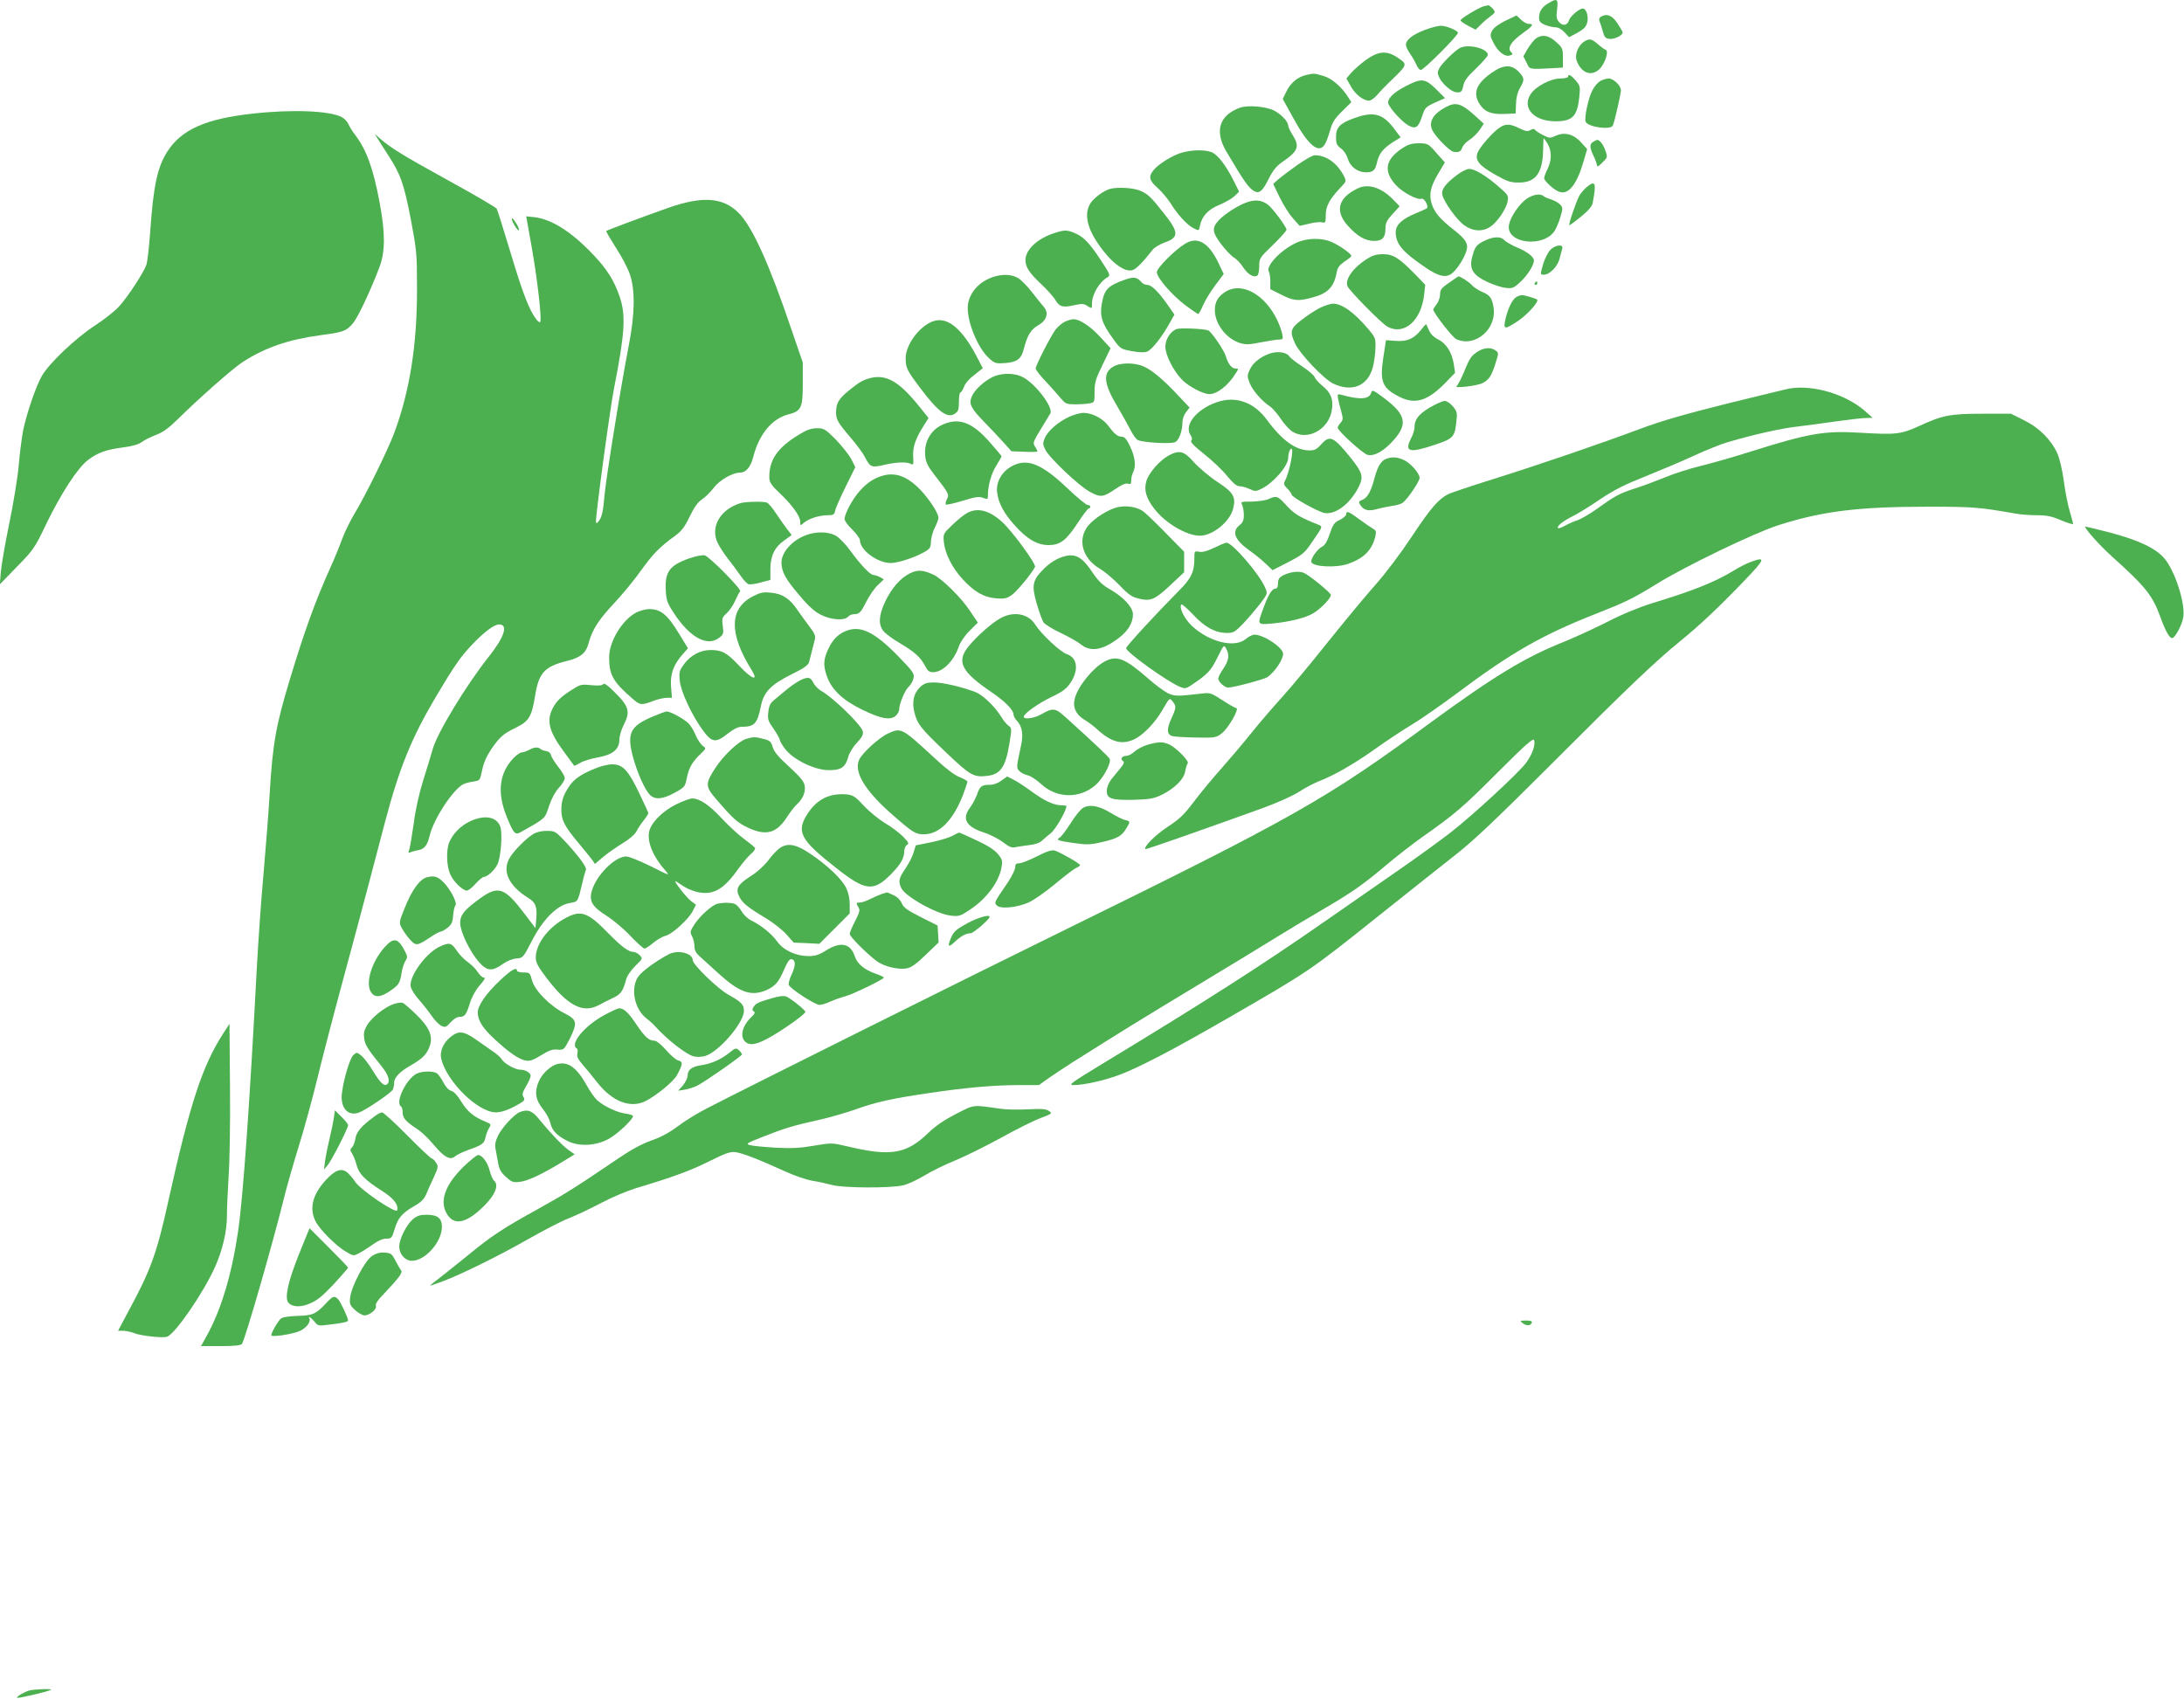 <?xml version="1.0" standalone="no"?>
<!DOCTYPE svg PUBLIC "-//W3C//DTD SVG 20010904//EN"
 "http://www.w3.org/TR/2001/REC-SVG-20010904/DTD/svg10.dtd">
<svg version="1.0" xmlns="http://www.w3.org/2000/svg"
 width="1280pt" height="996pt" viewBox="0 0 1280 996"
 preserveAspectRatio="xMidYMid meet">
<g transform="translate(0,996) scale(0.1,-0.1)"
fill="#4caf50" stroke="none">
<path d="M9073 9940 c-37 -22 -53 -48 -53 -85 0 -20 8 -29 35 -41 19 -7 46
-14 61 -14 16 0 36 -11 53 -29 l27 -29 49 26 c37 21 51 35 57 59 10 37 -5 83
-26 83 -20 0 -74 -46 -81 -70 -9 -30 -37 -34 -58 -9 -15 18 -17 32 -11 76 7
61 0 65 -53 33z"/>
<path d="M8695 9923 c-27 -7 -135 -72 -135 -82 0 -5 20 -19 44 -32 l44 -23 30
29 c16 17 41 38 55 48 15 10 27 22 27 27 0 11 -29 40 -38 39 -4 -1 -16 -4 -27
-6z"/>
<path d="M8822 9838 c-40 -20 -68 -41 -77 -58 -13 -25 -12 -32 8 -71 27 -53
67 -84 96 -74 19 6 19 8 6 21 -22 23 2 61 69 109 60 43 68 55 36 55 -12 0 -32
11 -46 25 -14 14 -26 25 -27 24 -1 0 -30 -14 -65 -31z"/>
<path d="M9381 9861 c-9 -6 -11 -15 -6 -27 5 -11 13 -37 19 -59 9 -33 16 -41
39 -43 28 -3 77 20 77 38 0 5 -14 29 -31 54 -31 47 -63 59 -98 37z"/>
<path d="M8352 9785 c-70 -26 -112 -58 -112 -87 0 -11 11 -34 23 -51 13 -18
30 -47 37 -64 7 -18 19 -33 27 -33 18 0 225 208 218 219 -9 16 -73 41 -102 40
-15 0 -57 -11 -91 -24z"/>
<path d="M9002 9735 c-12 -9 -33 -36 -48 -60 l-26 -45 19 -37 c20 -42 8 -40
166 -32 l47 3 0 57 c0 53 -2 59 -40 93 -44 40 -81 46 -118 21z"/>
<path d="M9281 9714 c-34 -25 -53 -76 -40 -111 27 -71 85 -93 132 -49 32 29
58 107 38 114 -7 2 -28 17 -46 33 -38 33 -51 35 -84 13z"/>
<path d="M8555 9678 c-31 -17 -105 -90 -120 -119 -11 -21 -11 -30 2 -57 16
-32 68 -79 94 -82 31 -5 38 1 45 38 6 28 23 52 76 102 37 36 68 71 68 78 0 38
-117 67 -165 40z"/>
<path d="M8003 9607 c-32 -24 -70 -58 -85 -75 l-27 -32 26 -46 c26 -47 73 -84
107 -84 10 0 30 14 45 31 14 17 54 59 89 92 90 87 91 90 38 126 -67 47 -117
43 -193 -12z"/>
<path d="M8739 9531 c-87 -62 -107 -116 -69 -178 29 -48 69 -64 147 -61 l66 3
2 56 c1 37 9 69 23 93 28 48 28 58 -7 95 -43 45 -91 43 -162 -8z"/>
<path d="M7654 9520 c-49 -11 -90 -46 -114 -95 l-22 -45 59 -107 c89 -164 151
-217 187 -160 8 12 22 49 31 82 14 49 27 70 71 113 l54 53 -17 27 c-37 60 -97
113 -147 127 -54 16 -56 16 -102 5z"/>
<path d="M9190 9510 c0 -5 -20 -10 -44 -10 -57 0 -143 -45 -174 -90 -55 -81
17 -161 144 -161 100 0 128 29 140 142 6 61 5 67 -21 97 -27 32 -45 41 -45 22z"/>
<path d="M9380 9486 c-14 -8 -35 -31 -46 -53 -24 -43 -50 -162 -41 -186 12
-32 149 -51 160 -22 11 27 47 187 47 206 0 27 -44 69 -72 69 -13 -1 -34 -7
-48 -14z"/>
<path d="M8239 9455 c-73 -37 -111 -76 -102 -103 12 -32 82 -108 117 -127 44
-24 58 -13 82 57 15 47 21 52 75 77 l58 26 -53 53 c-65 63 -84 65 -177 17z"/>
<path d="M8475 9333 c-76 -40 -104 -87 -80 -137 18 -37 103 -124 125 -126 31
-4 41 1 50 25 5 14 24 34 42 45 18 11 44 37 59 57 l25 38 -49 45 c-82 74 -114
84 -172 53z"/>
<path d="M7265 9328 c-120 -45 -148 -137 -77 -257 105 -178 131 -214 164 -232
29 -15 48 1 83 72 26 51 46 76 81 100 93 64 103 90 59 159 -14 22 -25 46 -25
53 0 24 -40 67 -83 89 -49 25 -157 33 -202 16z"/>
<path d="M1481 9294 c-275 -30 -417 -93 -500 -222 -59 -92 -82 -201 -101 -474
-6 -86 -16 -171 -22 -190 -16 -46 -111 -191 -161 -245 -23 -26 -87 -76 -142
-112 -113 -74 -268 -221 -310 -295 -34 -59 -88 -217 -109 -317 -8 -41 -20
-132 -26 -204 -6 -71 -31 -224 -55 -340 -24 -115 -46 -244 -50 -285 l-6 -75
101 104 c97 99 104 110 171 250 87 179 184 329 245 375 56 43 107 61 208 74
52 7 88 17 107 31 15 12 53 30 83 42 41 15 74 39 128 92 122 121 324 299 380
335 132 85 269 132 454 157 137 18 154 24 194 72 30 37 106 199 156 333 32 88
32 197 -1 372 -37 200 -77 310 -144 398 -15 19 -32 47 -39 62 -6 15 -24 34
-40 42 -72 37 -289 46 -521 20z"/>
<path d="M7930 9265 c-79 -29 -100 -53 -100 -110 0 -36 5 -47 28 -64 17 -12
34 -37 41 -61 14 -47 58 -80 106 -80 43 0 55 11 66 61 12 50 36 80 96 118 l42
26 -40 53 c-67 88 -121 101 -239 57z"/>
<path d="M8789 9212 c-38 -24 -117 -115 -129 -146 -17 -45 8 -76 102 -129 72
-41 91 -47 140 -47 98 0 139 55 142 191 0 38 2 69 4 69 1 0 11 -15 22 -32 25
-42 25 -98 0 -148 -11 -22 -20 -46 -20 -54 0 -17 60 -72 91 -81 52 -17 101 45
139 176 l22 75 -33 37 c-44 50 -98 65 -149 42 -36 -16 -39 -16 -78 4 -22 11
-43 25 -47 31 -4 6 -13 5 -25 -2 -16 -10 -28 -8 -65 10 -55 27 -81 28 -116 4z"/>
<path d="M2212 9150 c8 -14 36 -58 62 -98 74 -113 93 -168 133 -374 35 -185
37 -202 37 -408 1 -329 -42 -602 -134 -849 -35 -95 -171 -372 -232 -471 -25
-42 -57 -107 -71 -145 -14 -39 -46 -117 -72 -175 -87 -193 -151 -370 -234
-645 -84 -277 -103 -380 -121 -685 -6 -102 -22 -306 -35 -455 -14 -148 -31
-400 -40 -560 -42 -803 -81 -1351 -110 -1545 -37 -251 -99 -457 -182 -607
l-35 -63 115 0 c80 0 118 4 125 13 17 21 180 586 247 857 14 58 52 191 84 295
33 105 82 285 110 400 28 116 96 377 151 580 55 204 123 456 150 560 28 105
71 269 96 365 84 318 155 493 298 735 109 183 143 233 215 309 71 74 128 116
156 116 55 0 32 -73 -61 -190 -131 -165 -302 -446 -328 -541 -10 -35 -35 -118
-56 -184 -23 -74 -45 -170 -55 -250 -10 -71 -22 -141 -26 -154 -8 -20 -7 -22
8 -16 10 4 30 10 45 12 36 7 53 28 67 88 24 97 133 263 195 298 12 6 39 13 60
16 39 6 39 6 52 68 8 41 26 81 52 120 51 74 70 91 145 128 77 37 93 64 113
186 21 134 55 172 183 204 83 20 115 46 131 106 21 79 59 137 149 233 49 52
121 140 160 195 69 96 107 135 201 203 34 25 54 51 82 110 26 54 47 84 72 101
20 13 51 44 70 69 34 45 110 88 154 88 34 0 62 33 77 93 34 132 109 223 205
248 77 20 85 37 85 184 l0 120 -68 198 c-129 381 -228 599 -308 679 -92 92
-211 100 -412 30 -155 -55 -359 -131 -364 -136 -2 -2 23 -45 56 -97 34 -51 71
-122 83 -158 31 -92 29 -231 -6 -411 -51 -265 -135 -787 -144 -892 -6 -76 -14
-115 -28 -135 -13 -20 -19 -24 -21 -13 -5 22 82 665 106 785 63 321 70 427 33
535 -32 95 -74 162 -155 247 -128 135 -242 207 -344 220 l-49 5 31 -174 c33
-181 62 -434 51 -445 -3 -4 -13 2 -21 13 -41 51 -80 151 -150 384 -42 140 -80
260 -84 267 -4 7 -130 81 -281 164 -265 146 -341 192 -404 248 l-30 26 16 -25z"/>
<path d="M9338 9129 c-23 -13 -22 -34 2 -84 11 -22 19 -47 20 -55 0 -10 11 -4
31 17 30 29 31 33 19 67 -11 35 -34 66 -48 66 -4 0 -15 -5 -24 -11z"/>
<path d="M8214 9088 c-96 -65 -106 -133 -33 -213 40 -43 126 -89 151 -80 15 6
43 -45 31 -56 -5 -3 -35 -17 -67 -30 -78 -32 -116 -67 -116 -109 0 -70 39
-116 176 -209 74 -50 114 -60 149 -37 27 18 71 82 87 128 17 47 2 73 -73 132
-81 63 -115 104 -130 158 -14 53 -4 96 41 172 l38 64 -50 56 c-48 55 -51 56
-103 56 -43 0 -62 -6 -101 -32z"/>
<path d="M6929 9066 c-54 -14 -141 -68 -169 -104 -30 -37 -25 -60 24 -103 24
-21 58 -62 77 -91 40 -65 95 -125 131 -144 35 -18 35 -18 41 14 11 55 49 96
115 122 34 14 73 37 88 51 l26 26 -32 64 c-47 94 -96 156 -132 168 -40 14
-111 13 -169 -3z"/>
<path d="M7605 8994 c-44 -31 -94 -69 -112 -84 l-31 -28 38 -79 c21 -43 56
-99 78 -123 l39 -44 56 13 c30 8 65 11 76 8 19 -5 21 -1 21 43 0 52 24 95 87
161 34 36 35 37 19 68 -40 76 -103 121 -171 121 -11 0 -56 -25 -100 -56z"/>
<path d="M8536 8932 c-65 -49 -90 -84 -83 -114 11 -44 85 -147 128 -178 52
-37 108 -40 155 -8 41 28 93 105 100 149 6 32 2 38 -55 87 -73 63 -137 102
-171 102 -14 0 -47 -17 -74 -38z"/>
<path d="M9300 8864 c-17 -15 -37 -38 -45 -53 -21 -43 -65 -171 -57 -171 4 0
35 23 69 51 40 32 63 60 67 77 23 121 17 138 -34 96z"/>
<path d="M7960 8857 c-119 -56 -139 -135 -58 -223 55 -60 99 -85 149 -86 51
-1 69 19 69 74 0 31 8 47 42 84 l41 45 -39 40 c-67 69 -144 94 -204 66z"/>
<path d="M6506 8853 c-37 -10 -97 -54 -116 -86 -42 -68 -14 -164 81 -283 60
-76 124 -118 164 -108 23 6 59 42 122 122 10 12 40 30 67 40 86 30 86 59 1
167 -79 100 -95 116 -140 136 -38 18 -132 24 -179 12z"/>
<path d="M8949 8796 c-44 -30 -96 -106 -105 -153 -21 -112 207 -138 270 -32 9
16 24 52 32 80 14 47 14 52 -2 70 -9 10 -33 23 -53 30 -20 6 -40 15 -45 20
-18 16 -61 9 -97 -15z"/>
<path d="M7299 8771 c-52 -20 -124 -68 -156 -102 -41 -45 -39 -69 13 -139 27
-35 60 -70 75 -79 15 -8 40 -34 55 -58 28 -42 62 -62 83 -48 6 3 11 28 11 54
0 46 2 50 80 125 44 43 80 83 80 90 -1 17 -82 127 -110 147 -37 28 -79 31
-131 10z"/>
<path d="M3000 8675 c0 -14 31 -65 40 -65 5 0 0 16 -11 35 -20 33 -29 42 -29
30z"/>
<path d="M6183 8595 c-101 -31 -173 -98 -173 -159 0 -42 23 -76 92 -141 35
-33 73 -75 83 -93 25 -41 43 -46 110 -31 47 10 57 10 79 -5 26 -16 26 -16 26
14 0 56 44 129 93 156 16 9 11 20 -42 100 -67 102 -101 137 -153 158 -44 19
-59 19 -115 1z"/>
<path d="M8705 8551 c-50 -23 -61 -36 -76 -94 -20 -72 2 -109 87 -149 36 -17
85 -33 108 -35 39 -5 47 -2 85 33 41 37 81 99 81 127 0 22 -41 53 -100 77 -30
13 -62 31 -72 41 -21 24 -61 24 -113 0z"/>
<path d="M7595 8536 c-91 -43 -179 -137 -158 -169 4 -7 8 -32 8 -57 l0 -45 64
-32 c73 -37 100 -40 185 -16 88 23 125 62 140 146 5 29 16 43 46 64 22 14 40
29 40 33 0 12 -66 59 -112 80 -61 28 -149 26 -213 -4z"/>
<path d="M6945 8531 c-62 -38 -165 -142 -165 -166 0 -33 88 -134 168 -195 37
-27 70 -50 74 -50 4 0 18 24 30 53 12 28 45 81 71 116 l49 65 -33 69 c-57 117
-122 153 -194 108z"/>
<path d="M9085 8494 c-13 -14 -31 -50 -40 -79 -19 -66 -19 -65 4 -65 33 0 80
48 91 93 6 23 13 50 16 60 9 28 -43 22 -71 -9z"/>
<path d="M8009 8441 c-79 -51 -127 -118 -112 -158 9 -25 202 -221 235 -238 98
-53 199 37 215 191 l6 55 -59 61 c-95 97 -128 118 -189 118 -39 0 -61 -7 -96
-29z"/>
<path d="M5816 8335 c-76 -27 -129 -85 -142 -153 -16 -84 52 -260 124 -323 32
-29 40 -31 93 -27 69 5 95 24 109 82 21 81 42 115 84 139 51 28 65 74 32 110
-11 13 -42 51 -69 86 -26 34 -62 70 -80 81 -37 23 -95 25 -151 5z"/>
<path d="M6594 8321 c-101 -36 -121 -56 -136 -139 -14 -74 0 -118 66 -208 42
-59 45 -60 109 -72 43 -8 74 -9 90 -3 28 11 88 87 132 167 l28 50 -38 55 c-56
80 -96 119 -121 119 -12 0 -27 7 -34 16 -26 30 -44 33 -96 15z"/>
<path d="M8493 8303 c-45 -31 -53 -41 -53 -68 0 -18 -9 -44 -20 -58 -11 -14
-20 -28 -20 -31 0 -19 113 -164 135 -174 111 -51 240 61 218 188 -9 54 -21 70
-66 89 -23 10 -51 28 -62 41 -16 18 -66 50 -77 50 -2 0 -27 -17 -55 -37z"/>
<path d="M8995 8300 c-3 -5 -1 -10 4 -10 6 0 11 5 11 10 0 6 -2 10 -4 10 -3 0
-8 -4 -11 -10z"/>
<path d="M7184 8251 c-45 -28 -64 -59 -64 -109 0 -81 68 -169 149 -193 33 -10
55 -9 123 5 46 9 93 16 106 16 21 0 23 3 17 33 -4 17 -17 55 -30 82 -72 149
-206 224 -301 166z"/>
<path d="M8887 8219 c-23 -14 -48 -63 -63 -126 -15 -67 -8 -68 76 -12 53 36
121 112 109 123 -9 7 -73 26 -88 26 -9 0 -24 -5 -34 -11z"/>
<path d="M7733 8154 c-29 -15 -77 -47 -107 -71 -64 -49 -68 -67 -35 -138 28
-60 169 -208 222 -233 109 -52 201 -16 232 92 8 28 15 79 16 113 2 59 0 64
-39 111 -84 100 -156 152 -209 152 -16 0 -52 -12 -80 -26z"/>
<path d="M5475 8079 c-80 -23 -167 -136 -167 -218 0 -57 7 -72 86 -176 104
-139 158 -179 202 -150 20 13 24 24 24 70 0 30 4 55 9 55 5 0 14 15 21 33 6
19 31 48 61 70 l49 39 -41 78 c-83 155 -165 222 -244 199z"/>
<path d="M6244 8076 c-17 -8 -43 -29 -57 -47 -30 -40 -117 -211 -117 -229 0
-8 28 -44 63 -80 34 -37 74 -82 88 -99 24 -28 32 -31 82 -31 30 0 68 3 83 6
29 5 29 7 29 67 0 54 6 75 47 159 l47 97 -62 67 c-57 62 -120 104 -157 103 -8
0 -29 -6 -46 -13z"/>
<path d="M8327 8025 c-41 -51 -80 -68 -147 -63 l-57 4 -16 -104 c-21 -140 -6
-177 95 -228 91 -46 163 -25 265 78 l61 63 -8 53 c-12 69 -43 118 -92 143 -26
13 -44 32 -54 55 -8 19 -15 34 -17 34 -1 0 -15 -16 -30 -35z"/>
<path d="M6894 8031 c-36 -16 -64 -60 -64 -103 0 -49 47 -142 98 -194 38 -39
123 -84 160 -84 46 0 112 52 155 123 17 26 17 27 -3 27 -21 0 -43 28 -55 70
-10 36 -87 149 -105 154 -33 10 -166 15 -186 7z"/>
<path d="M8665 7902 c-42 -26 -51 -39 -85 -123 -17 -40 -36 -77 -43 -82 -21
-15 121 1 153 18 37 19 53 44 76 119 18 57 18 58 -1 72 -26 19 -64 17 -100 -4z"/>
<path d="M7439 7887 c-55 -21 -95 -53 -114 -93 -16 -34 -16 -39 -1 -79 17 -43
70 -105 120 -138 15 -10 43 -43 63 -73 20 -30 50 -63 68 -74 92 -57 219 17
232 135 7 58 -9 95 -57 134 -21 17 -41 39 -45 50 -3 11 -35 38 -71 62 -36 23
-71 50 -78 61 -18 25 -72 31 -117 15z"/>
<path d="M6523 7810 c-61 -37 -54 -100 27 -235 26 -44 59 -103 74 -132 14 -29
34 -57 44 -62 29 -15 196 -25 220 -12 23 12 42 66 42 117 0 17 9 43 21 58 l21
27 -68 72 c-86 92 -149 145 -199 168 -54 25 -140 25 -182 -1z"/>
<path d="M5815 7749 c-50 -25 -104 -75 -120 -114 -18 -42 -5 -68 75 -150 37
-38 88 -92 113 -120 l45 -50 76 -3 c42 -2 76 -1 76 2 0 4 -6 17 -14 29 -14 20
-11 28 34 102 27 44 52 86 56 92 19 38 -98 187 -171 217 -51 22 -122 19 -170
-5z"/>
<path d="M5089 7741 c-38 -12 -60 -26 -114 -70 -60 -49 -74 -74 -75 -126 0
-45 9 -61 92 -158 32 -38 67 -85 77 -106 31 -60 39 -63 112 -46 73 17 133 19
157 6 15 -8 17 -3 14 40 -4 56 13 108 60 181 l30 48 -50 62 c-125 157 -202
199 -303 169z"/>
<path d="M10490 7683 c-14 -2 -178 -42 -365 -88 -242 -60 -387 -102 -505 -146
-238 -89 -588 -209 -865 -296 -132 -41 -252 -82 -267 -89 -58 -30 -104 -83
-213 -248 -67 -101 -156 -219 -216 -286 -56 -63 -181 -214 -278 -335 -96 -121
-216 -265 -266 -320 -50 -55 -129 -147 -176 -205 -46 -58 -126 -152 -177 -210
-52 -58 -126 -147 -164 -198 -59 -78 -85 -103 -157 -150 -72 -48 -140 -116
-128 -129 3 -3 320 108 686 240 90 33 179 73 216 97 35 23 87 50 117 62 85 32
205 101 330 190 64 46 159 109 213 141 53 32 169 113 258 179 325 244 508 348
827 473 172 68 212 88 347 171 169 105 572 299 711 344 260 84 472 110 881
110 267 0 300 -3 512 -40 30 -6 88 -10 128 -10 58 0 86 -6 142 -30 38 -16 69
-25 69 -21 0 5 -9 37 -19 72 -11 35 -27 115 -35 178 -10 70 -25 134 -39 165
-38 81 -107 150 -195 193 l-76 38 -166 0 c-191 0 -235 -9 -370 -71 -110 -50
-135 -53 -355 -40 -202 12 -296 -4 -632 -110 -97 -31 -230 -69 -296 -85 -66
-16 -159 -46 -206 -66 -47 -19 -126 -49 -176 -65 -96 -31 -121 -45 -232 -125
-40 -28 -90 -57 -110 -63 -21 -7 -53 -21 -72 -32 -18 -10 -36 -16 -39 -14 -10
11 23 38 79 67 32 15 106 61 166 102 85 57 146 87 269 136 87 35 215 89 284
121 69 32 157 67 195 78 156 46 317 82 411 92 54 7 158 20 231 31 73 10 149
19 170 19 l38 1 -45 40 c-110 97 -302 155 -440 132z"/>
<path d="M8037 7660 c-11 -41 -64 -45 -176 -14 -22 6 -23 5 -19 -22 3 -16 11
-50 19 -76 11 -42 11 -49 -4 -66 -9 -10 -17 -23 -17 -29 0 -18 147 -152 175
-159 41 -10 99 24 158 92 78 91 64 146 -59 239 -64 48 -73 52 -77 35z"/>
<path d="M7157 7610 c-129 -33 -222 -135 -180 -199 10 -16 12 -26 5 -33 -8 -8
16 -32 76 -80 47 -37 108 -95 134 -128 36 -43 56 -60 73 -60 13 0 40 -7 58
-16 32 -15 37 -15 70 1 69 33 157 134 157 182 0 26 10 53 19 53 16 0 -13 -142
-38 -188 -9 -18 -7 -25 14 -46 14 -14 25 -29 25 -35 0 -15 155 -101 193 -108
65 -10 148 53 198 149 32 63 26 86 -46 176 -100 124 -122 134 -172 77 -26 -29
-38 -35 -70 -35 -79 1 -159 58 -250 182 -69 93 -166 133 -266 108z"/>
<path d="M8379 7571 c-66 -40 -89 -70 -89 -117 0 -14 -9 -43 -21 -65 -39 -78
-9 -86 137 -37 110 36 120 46 129 133 7 56 5 63 -20 93 -15 18 -36 32 -48 32
-12 0 -52 -18 -88 -39z"/>
<path d="M6264 7516 c-64 -30 -123 -82 -141 -124 -12 -29 -12 -37 3 -67 22
-47 198 -214 262 -248 62 -34 78 -32 151 18 35 24 58 34 72 30 15 -5 19 -2 19
20 0 14 5 36 11 47 18 34 12 89 -17 150 -20 43 -33 58 -48 58 -26 1 -43 14
-80 64 -33 43 -94 76 -146 76 -19 0 -58 -11 -86 -24z"/>
<path d="M5524 7471 c-71 -32 -111 -105 -101 -187 3 -32 16 -59 48 -100 90
-116 94 -122 79 -149 -7 -14 -10 -28 -7 -32 4 -3 48 6 99 22 75 23 97 26 120
17 27 -10 28 -9 28 18 0 55 21 128 51 174 16 26 29 49 29 51 0 3 -31 40 -70
84 -103 117 -180 145 -276 102z"/>
<path d="M4685 7414 c-129 -77 -180 -152 -176 -259 1 -22 15 -43 60 -85 73
-69 121 -135 121 -168 0 -24 1 -24 19 -8 28 25 89 45 138 46 38 0 43 3 48 28
3 15 31 78 62 141 l56 113 -24 47 c-13 25 -54 76 -90 114 -62 62 -70 67 -110
67 -33 0 -60 -9 -104 -36z"/>
<path d="M6849 7290 c-50 -27 -116 -101 -130 -149 -16 -52 -2 -101 46 -163 63
-83 189 -158 267 -158 75 0 176 82 195 158 18 69 2 96 -93 158 -47 31 -108 83
-137 115 -58 66 -84 73 -148 39z"/>
<path d="M8123 7270 c-30 -12 -49 -45 -67 -111 -20 -78 -42 -118 -72 -129 -21
-8 -23 -12 -12 -29 20 -32 47 -39 98 -25 25 7 65 15 90 19 25 3 52 11 61 18
29 22 99 126 99 146 0 28 -57 91 -97 107 -37 16 -68 17 -100 4z"/>
<path d="M5931 7228 c-60 -32 -95 -95 -87 -155 8 -63 41 -124 103 -192 72 -81
131 -115 197 -116 69 0 104 26 173 131 30 46 59 84 64 84 5 0 9 5 9 10 0 6 -7
10 -15 10 -9 0 -62 44 -119 98 -151 144 -236 178 -325 130z"/>
<path d="M5170 7171 c-49 -15 -87 -40 -129 -86 -43 -47 -91 -135 -91 -168 0
-10 20 -37 45 -61 25 -25 45 -52 45 -63 0 -57 103 -133 180 -133 42 0 138 31
195 63 36 20 40 27 41 63 1 22 11 59 23 82 12 23 21 49 21 58 0 30 -70 132
-126 183 -70 64 -133 83 -204 62z"/>
<path d="M7435 7035 c-16 -8 -61 -14 -98 -15 -64 0 -67 -1 -57 -19 5 -11 10
-38 10 -60 0 -30 -6 -44 -25 -59 -48 -38 -29 -86 57 -148 29 -20 72 -55 95
-77 l41 -39 94 48 c89 47 95 53 146 129 54 79 54 79 30 89 -113 45 -142 63
-188 113 -52 57 -58 59 -105 38z"/>
<path d="M4340 7011 c-121 -37 -180 -143 -132 -237 11 -22 38 -63 59 -90 22
-27 53 -70 71 -95 17 -26 39 -49 48 -53 9 -3 42 1 73 10 l56 15 0 62 c0 79 25
130 82 170 l43 31 -25 32 c-14 18 -43 60 -65 92 -21 33 -46 62 -55 66 -22 8
-124 6 -155 -3z"/>
<path d="M6554 6988 c-55 -11 -141 -65 -177 -110 -64 -80 -34 -192 70 -252 28
-17 80 -61 115 -97 50 -53 72 -68 110 -77 71 -18 95 -8 186 77 l82 77 0 60 0
60 -108 110 c-59 61 -120 119 -135 129 -37 24 -93 33 -143 23z"/>
<path d="M5663 6950 c-18 -10 -56 -42 -84 -69 -51 -49 -52 -51 -47 -100 7 -66
48 -149 110 -216 67 -73 123 -106 195 -112 49 -4 63 -1 92 19 30 20 118 127
137 165 8 16 -132 208 -191 262 -78 72 -150 89 -212 51z"/>
<path d="M7890 6946 c0 -8 -17 -23 -37 -33 -33 -15 -41 -27 -59 -81 -15 -44
-29 -68 -45 -76 -29 -14 -70 -73 -63 -91 11 -28 145 -34 215 -10 94 33 141 82
160 163 6 27 3 34 -14 43 -11 6 -47 31 -80 55 -63 47 -77 52 -77 30z"/>
<path d="M12220 6874 c0 -15 87 -112 158 -176 200 -180 238 -228 286 -361 27
-75 51 -117 66 -117 18 0 60 80 66 124 12 82 -50 272 -111 343 -50 59 -149
106 -317 151 -82 21 -148 37 -148 36z"/>
<path d="M4726 6824 c-83 -30 -146 -100 -146 -162 0 -52 24 -97 105 -191 54
-65 89 -96 127 -115 60 -30 138 -35 158 -11 7 8 22 15 34 15 32 0 41 9 74 75
17 33 46 76 66 95 l36 34 -22 13 c-13 7 -30 12 -39 13 -19 0 -76 60 -139 147
-25 34 -61 71 -81 83 -43 24 -115 26 -173 4z"/>
<path d="M7115 6749 c-42 -20 -68 -27 -87 -23 -27 5 -28 4 -28 -38 0 -81 -18
-118 -94 -194 -128 -129 -306 -322 -306 -333 0 -23 239 -195 316 -227 27 -11
34 -10 60 6 103 69 119 86 158 164 38 77 39 78 52 55 21 -37 16 -70 -16 -118
-17 -24 -30 -50 -30 -58 0 -19 37 -53 58 -53 32 0 210 48 230 61 44 31 92 103
92 137 0 36 -112 111 -167 112 -12 0 -35 -11 -51 -25 -65 -55 -214 -19 -316
76 -44 40 -78 110 -62 126 3 4 34 -23 69 -60 69 -74 129 -106 196 -107 40 0
48 5 95 53 28 29 72 81 99 115 47 62 47 63 32 97 -32 78 -194 266 -227 264 -7
0 -40 -14 -73 -30z"/>
<path d="M4036 6686 c-112 -40 -140 -79 -134 -186 3 -59 9 -75 47 -133 93
-143 197 -200 266 -145 25 19 27 25 21 69 -6 45 -4 50 23 75 16 14 39 48 50
74 12 27 25 51 29 54 13 8 -181 205 -208 211 -14 3 -54 -5 -94 -19z"/>
<path d="M6245 6701 c-49 -12 -93 -39 -135 -83 -59 -60 -64 -92 -34 -196 14
-48 32 -97 39 -109 8 -12 54 -41 102 -63 48 -23 100 -52 115 -65 57 -48 128
-38 223 34 56 42 85 90 85 140 0 41 -55 101 -132 145 -46 26 -69 48 -104 99
-59 89 -97 112 -159 98z"/>
<path d="M10257 6665 c-21 -8 -65 -30 -97 -50 -110 -67 -236 -117 -475 -190
-75 -23 -176 -64 -267 -111 -81 -41 -194 -92 -250 -115 -227 -90 -410 -201
-778 -470 -621 -457 -801 -558 -2195 -1242 -465 -228 -1840 -913 -2055 -1025
-52 -27 -128 -73 -168 -104 -50 -37 -99 -64 -155 -83 -56 -20 -117 -53 -192
-104 -249 -169 -306 -205 -464 -293 -214 -118 -279 -161 -414 -272 -62 -50
-138 -111 -169 -135 -32 -24 -58 -45 -58 -46 0 -2 35 10 78 26 117 45 327 149
501 248 86 49 192 104 236 121 44 17 129 58 190 90 60 32 151 70 200 85 217
65 318 102 429 157 98 49 127 59 156 55 41 -5 140 -44 287 -111 58 -27 130
-51 165 -57 35 -5 85 -17 112 -24 65 -19 350 -20 422 -2 27 7 83 33 124 58 41
25 122 65 180 88 58 24 177 83 265 131 88 49 192 101 232 116 69 26 71 28 51
42 -16 12 -42 14 -122 10 -55 -3 -128 -2 -161 3 -169 24 -151 26 -260 -29 -70
-36 -119 -69 -163 -111 -130 -126 -221 -141 -477 -80 -89 21 -91 21 -193 4
-80 -14 -131 -17 -225 -12 -67 4 -135 10 -151 15 -27 7 -22 11 75 49 126 50
180 66 329 99 63 14 158 42 210 60 120 44 220 66 440 98 209 31 375 46 527 46
l112 0 63 45 c35 24 97 65 138 91 279 176 385 242 720 444 206 124 422 256
480 292 58 36 173 105 255 153 180 105 241 148 380 265 59 50 152 122 208 162
191 134 242 177 447 383 160 160 206 201 211 187 9 -27 -10 -83 -46 -132 -44
-60 -313 -308 -445 -411 -57 -44 -192 -142 -300 -217 -107 -74 -305 -212 -439
-305 -376 -262 -693 -464 -1306 -836 -179 -109 -196 -121 -163 -121 59 0 177
26 266 59 109 40 314 146 636 332 486 281 474 272 901 613 166 133 365 290
441 350 104 82 243 214 554 525 444 445 612 605 755 721 120 98 226 198 375
353 128 133 132 147 37 112z"/>
<path d="M5332 6599 c-55 -27 -107 -87 -145 -167 -36 -77 -40 -130 -11 -169
11 -15 54 -47 95 -71 88 -52 124 -84 150 -134 15 -30 25 -38 47 -38 58 0 124
67 153 155 8 22 35 62 62 88 l48 48 -46 68 c-51 78 -164 189 -215 213 -62 28
-92 30 -138 7z"/>
<path d="M7545 6598 c-44 -16 -55 -27 -55 -59 0 -19 -5 -29 -15 -29 -20 0 -43
-38 -71 -116 -36 -97 -36 -96 49 -89 104 10 195 32 243 60 44 26 104 88 104
108 0 12 -128 117 -158 129 -24 10 -62 8 -97 -4z"/>
<path d="M4413 6465 c-139 -71 -142 -217 -8 -432 43 -70 2 -55 -75 27 -71 75
-98 90 -166 90 -59 0 -117 -31 -155 -83 -28 -38 -30 -47 -25 -97 6 -64 72
-205 137 -293 52 -70 74 -73 144 -17 35 27 60 40 82 40 75 0 92 18 113 124 17
81 59 124 180 184 73 36 97 53 102 72 7 27 26 102 35 137 3 15 -5 35 -29 65
-18 24 -50 68 -71 98 -47 71 -91 100 -159 106 -44 5 -62 1 -105 -21z"/>
<path d="M3729 6370 c-83 -44 -159 -170 -159 -263 0 -103 24 -145 138 -243 45
-39 51 -39 127 -10 22 8 54 15 71 16 l32 0 -5 63 c-6 74 13 129 66 190 l33 37
-50 82 c-71 117 -109 148 -179 148 -21 -1 -54 -10 -74 -20z"/>
<path d="M5861 6335 c-52 -30 -133 -101 -183 -162 -75 -90 -45 -150 136 -272
77 -53 126 -102 126 -129 0 -8 9 -26 21 -38 30 -32 38 -80 22 -149 -26 -122
-27 -125 -9 -144 9 -10 31 -21 48 -25 17 -3 52 -26 78 -50 91 -86 226 -89 319
-9 46 39 97 134 84 156 -7 13 -96 97 -260 245 -58 53 -73 54 -139 16 -40 -24
-104 -33 -104 -15 0 18 86 79 163 116 57 26 86 47 106 76 55 76 48 154 -17
175 -36 11 -151 119 -184 172 -41 66 -128 82 -207 37z"/>
<path d="M4967 6265 c-52 -18 -85 -50 -113 -110 -28 -59 -30 -95 -8 -158 27
-78 92 -141 208 -197 112 -55 170 -64 199 -32 10 10 17 25 17 34 0 32 34 114
56 133 12 11 25 34 28 50 6 27 -2 38 -91 130 -134 137 -215 178 -296 150z"/>
<path d="M6475 6083 c-67 -35 -155 -142 -175 -214 -15 -51 4 -95 53 -126 23
-14 56 -38 72 -53 86 -80 149 -98 223 -63 53 25 124 99 168 177 39 67 39 67
56 45 23 -28 23 -36 -8 -103 -28 -62 -25 -93 9 -101 12 -3 74 -7 138 -8 111
-2 117 -1 150 25 38 29 106 148 84 148 -6 0 -43 21 -81 46 -65 42 -72 45 -119
39 -151 -17 -161 -17 -204 4 -22 12 -73 49 -112 84 -135 118 -183 138 -254
100z"/>
<path d="M4689 5972 c-20 -10 -56 -35 -80 -55 -24 -20 -57 -47 -72 -60 -22
-17 -30 -34 -34 -70 -5 -42 -2 -52 31 -99 20 -29 36 -58 36 -64 0 -6 13 -30
30 -52 45 -62 173 -126 256 -126 73 -1 98 16 115 76 5 22 28 60 51 84 32 35
39 49 34 69 -10 38 -177 200 -244 236 -16 9 -36 30 -44 45 -17 36 -33 39 -79
16z"/>
<path d="M3535 5950 c-5 -8 -26 -10 -69 -6 -57 6 -64 5 -111 -25 -67 -42 -93
-67 -116 -111 -37 -72 -21 -136 63 -250 33 -46 62 -84 63 -86 1 -2 18 6 36 17
19 11 65 25 104 32 86 15 125 47 125 104 0 19 11 58 25 85 41 80 32 110 -58
198 -37 37 -57 50 -62 42z"/>
<path d="M5392 5932 c-37 -35 -48 -86 -33 -147 17 -69 37 -94 184 -234 146
-139 165 -149 248 -138 74 10 103 54 125 189 14 87 14 91 -5 104 -11 8 -30 31
-42 51 -39 63 -109 130 -153 147 -82 31 -192 56 -242 56 -43 0 -57 -5 -82 -28z"/>
<path d="M3823 5759 c-129 -55 -150 -97 -114 -233 25 -94 70 -195 100 -225 30
-30 76 -26 146 13 58 32 60 34 71 89 12 58 32 93 83 141 30 29 30 30 10 44
-11 8 -30 35 -41 61 -10 25 -29 57 -41 69 -24 26 -108 72 -129 72 -7 0 -45
-14 -85 -31z"/>
<path d="M5205 5661 c-53 -24 -155 -117 -171 -157 -30 -72 40 -185 205 -327
112 -98 128 -107 176 -107 92 0 173 84 231 236 13 36 24 68 24 73 0 4 -21 16
-46 26 -30 11 -83 52 -160 124 -178 164 -183 167 -259 132z"/>
<path d="M4373 5629 c-44 -13 -133 -97 -181 -171 -60 -93 -59 -108 8 -185 97
-113 122 -135 183 -164 107 -50 168 -34 230 63 19 29 44 62 57 73 35 32 53 73
46 111 -5 25 -27 51 -91 110 -62 56 -88 87 -96 114 -10 34 -17 40 -55 49 -49
13 -57 13 -101 0z"/>
<path d="M6726 5595 c-26 -8 -60 -25 -75 -39 -15 -14 -37 -26 -48 -26 -27 0
-40 -19 -22 -30 10 -7 7 -16 -14 -42 -15 -18 -39 -48 -53 -65 -14 -18 -27 -47
-27 -65 -3 -49 26 -59 158 -56 96 3 117 7 165 30 74 37 128 90 136 136 4 21
10 42 15 48 11 13 -75 99 -114 113 -35 14 -59 13 -121 -4z"/>
<path d="M3100 5564 c-14 -7 -32 -14 -41 -14 -9 0 -31 -14 -48 -32 -85 -87
-99 -203 -42 -343 42 -104 50 -112 87 -90 144 81 137 76 161 148 14 43 35 83
57 108 20 21 36 47 36 58 0 10 -17 40 -39 67 -21 27 -40 58 -42 69 -3 12 -14
21 -29 23 -14 2 -29 8 -34 13 -13 12 -36 10 -66 -7z"/>
<path d="M3489 5456 c-82 -33 -123 -61 -152 -103 -35 -52 -47 -86 -47 -140 0
-59 18 -95 97 -190 36 -43 73 -89 83 -102 l17 -25 44 38 c24 21 76 57 114 81
42 25 76 54 85 72 8 16 27 45 43 65 15 19 27 38 27 42 0 3 -25 57 -55 120 -64
133 -95 166 -158 166 -23 0 -67 -11 -98 -24z"/>
<path d="M5869 5385 c-20 -16 -47 -25 -68 -25 -48 0 -58 -8 -75 -58 -9 -23
-27 -57 -41 -76 -50 -65 -22 -113 83 -146 33 -11 82 -35 108 -55 40 -30 53
-36 78 -30 17 3 54 9 81 12 30 3 58 13 70 24 11 10 35 31 54 46 28 22 91 132
91 158 0 3 -15 5 -32 5 -43 1 -99 27 -175 83 -34 25 -79 55 -101 66 l-39 20
-34 -24z"/>
<path d="M4869 5297 c-55 -16 -97 -48 -133 -102 -72 -109 -49 -155 164 -322
172 -136 219 -141 321 -38 58 59 78 94 79 137 0 15 7 31 16 36 13 7 9 15 -24
49 -22 22 -68 57 -103 77 -35 21 -91 66 -124 101 -53 57 -65 65 -105 69 -25 3
-66 0 -91 -7z"/>
<path d="M3962 5245 c-82 -41 -148 -109 -158 -162 -11 -60 24 -145 95 -225 28
-33 28 -32 -86 25 -63 31 -127 57 -143 57 -65 0 -173 -107 -201 -200 -18 -61
1 -94 85 -147 39 -25 103 -78 141 -119 39 -41 76 -74 82 -74 6 0 30 15 52 34
23 19 55 37 71 41 38 8 135 96 160 145 l19 37 -28 21 c-29 21 -113 130 -89
116 7 -4 28 -18 46 -30 18 -12 54 -27 81 -33 91 -19 152 15 237 135 25 35 59
75 75 89 17 13 27 29 24 35 -4 6 -32 29 -63 52 -31 22 -90 76 -131 120 -74 80
-131 118 -174 118 -13 0 -56 -16 -95 -35z"/>
<path d="M6348 5225 c-14 -8 -48 -49 -73 -90 -26 -41 -55 -79 -64 -84 -24 -14
-13 -19 81 -32 77 -11 96 -11 165 5 91 21 117 35 143 79 26 41 25 44 -7 51
-16 4 -54 23 -86 43 -67 40 -120 50 -159 28z"/>
<path d="M2755 5146 c-54 -25 -100 -71 -122 -123 -19 -46 -16 -140 6 -188 19
-43 73 -95 97 -95 9 0 32 18 51 40 20 22 42 40 48 40 22 0 67 43 82 77 20 49
29 185 14 221 -23 56 -93 67 -176 28z"/>
<path d="M3123 5070 c-39 -24 -109 -94 -134 -135 -49 -79 -9 -166 107 -238 45
-28 54 -53 46 -136 l-4 -41 -63 83 c-117 155 -154 168 -259 93 -94 -68 -119
-98 -119 -146 0 -50 56 -167 110 -229 47 -53 77 -56 137 -13 26 19 58 32 82
34 39 3 40 4 91 103 65 126 146 208 221 222 51 9 47 2 75 118 7 33 17 67 21
76 7 16 -50 92 -140 186 -38 39 -46 43 -90 43 -31 0 -61 -7 -81 -20z"/>
<path d="M5580 5060 c-19 -10 -75 -27 -124 -37 l-89 -18 -12 -40 c-6 -23 -28
-65 -48 -95 -40 -59 -43 -75 -25 -115 23 -50 209 -154 292 -162 47 -5 56 -2
112 36 95 63 167 159 183 244 8 42 6 49 -21 82 -21 24 -60 50 -126 80 -52 25
-98 45 -101 45 -3 -1 -22 -9 -41 -20z"/>
<path d="M4574 4992 c-17 -11 -48 -43 -69 -72 -24 -32 -64 -69 -106 -96 -77
-49 -90 -74 -65 -122 18 -36 51 -62 158 -126 42 -26 96 -68 118 -94 l42 -47
75 -3 75 -4 89 89 89 89 0 54 c0 34 -8 69 -21 96 -24 50 -106 129 -206 197
-83 57 -132 68 -179 39z"/>
<path d="M6076 4940 c-43 -22 -90 -40 -102 -40 -18 0 -24 -5 -24 -23 0 -13
-19 -52 -42 -87 -84 -123 -81 -119 -67 -136 20 -24 120 -14 189 17 30 14 100
63 154 108 55 46 110 88 123 94 13 5 23 13 23 16 0 10 -123 79 -150 86 -18 4
-48 -6 -104 -35z"/>
<path d="M2502 4818 c-42 -11 -88 -74 -131 -182 -32 -80 -33 -84 -17 -114 9
-18 30 -48 47 -67 36 -41 44 -40 120 11 28 19 56 34 63 34 6 0 24 10 40 23 23
19 29 32 32 72 2 27 8 53 13 58 13 13 -29 95 -68 134 -36 36 -55 42 -99 31z"/>
<path d="M5170 4721 c-14 -5 -44 -18 -67 -29 -23 -12 -51 -22 -63 -22 -23 0
-24 -3 -8 -29 9 -15 6 -29 -20 -79 -18 -34 -32 -68 -32 -76 0 -16 102 -118
159 -160 42 -31 126 -51 175 -42 27 5 57 26 112 80 l75 72 -3 50 -3 49 -99 50
c-79 40 -101 56 -111 81 -8 19 -26 37 -48 47 -19 9 -37 17 -39 16 -1 0 -14 -4
-28 -8z"/>
<path d="M4205 4663 c-32 -8 -100 -69 -133 -118 -28 -43 -29 -48 -16 -73 8
-15 14 -41 14 -59 0 -21 9 -39 28 -56 15 -14 65 -59 110 -100 125 -114 192
-138 280 -102 54 23 76 48 107 121 20 46 32 64 44 62 25 -5 25 -37 1 -89 -13
-26 -20 -54 -17 -62 9 -23 154 -117 180 -117 12 0 41 9 65 20 24 11 62 24 85
30 43 11 227 100 227 110 0 4 -23 14 -51 24 -64 23 -105 57 -119 100 -25 77
-83 89 -169 35 -43 -27 -63 -33 -105 -33 -74 1 -146 35 -183 88 -32 44 -94 94
-151 121 -18 9 -42 31 -54 51 -11 19 -28 39 -38 44 -19 10 -70 11 -105 3z"/>
<path d="M3322 4583 c-105 -54 -181 -152 -182 -235 0 -29 12 -52 60 -116 126
-167 216 -214 310 -163 19 11 56 29 81 41 47 22 60 39 78 107 6 23 28 55 55
82 43 42 44 43 25 62 -10 10 -26 19 -34 19 -31 0 -71 30 -149 109 -117 121
-159 138 -244 94z"/>
<path d="M5670 4549 c-59 -32 -79 -48 -92 -77 -27 -58 -22 -70 15 -35 38 36
68 53 96 53 16 0 111 82 111 96 0 16 -68 -4 -130 -37z"/>
<path d="M2255 4409 c-78 -87 -116 -214 -79 -267 21 -30 55 -28 109 9 52 35
60 47 69 109 4 25 14 55 22 68 13 20 13 26 -2 55 -40 79 -66 85 -119 26z"/>
<path d="M2572 4409 c-80 -40 -176 -175 -165 -232 3 -15 24 -49 47 -75 23 -26
57 -69 75 -95 18 -27 44 -53 58 -60 23 -10 28 -8 54 21 17 19 38 32 53 32 30
0 39 12 61 83 11 35 33 75 57 102 28 32 35 45 24 45 -9 0 -25 15 -36 32 -11
18 -37 44 -57 58 -21 14 -51 45 -66 68 -32 48 -45 50 -105 21z"/>
<path d="M3920 4367 c-81 -43 -162 -103 -182 -135 -44 -71 -18 -190 53 -243
17 -13 41 -35 52 -48 69 -76 176 -159 220 -172 19 -5 45 -5 68 1 80 22 229
195 229 265 0 37 -16 53 -90 94 -62 34 -210 177 -210 203 0 41 -87 63 -140 35z"/>
<path d="M2931 4214 c-80 -75 -131 -148 -131 -188 0 -47 30 -94 99 -157 84
-78 142 -118 181 -125 24 -5 43 1 90 30 47 29 68 37 97 34 37 -3 38 -2 71 61
48 97 45 114 -30 152 -85 43 -174 133 -190 193 -12 44 -13 46 -50 46 -21 0
-38 5 -38 10 0 25 -35 5 -99 -56z"/>
<path d="M4520 4108 c-78 -23 -90 -29 -104 -51 -8 -13 -8 -20 2 -25 9 -6 5
-15 -14 -33 -52 -48 -69 -113 -38 -143 28 -29 74 -19 163 34 87 52 191 127
191 139 0 11 -87 80 -112 90 -16 6 -44 2 -88 -11z"/>
<path d="M2307 4075 c-53 -18 -131 -81 -157 -126 -17 -31 -20 -48 -15 -79 6
-37 20 -59 100 -158 40 -49 53 -88 36 -105 -18 -18 -40 2 -87 79 -23 38 -54
78 -68 88 -24 19 -26 19 -45 2 -20 -18 -56 -136 -67 -222 -11 -87 35 -139 100
-115 44 17 193 118 199 136 4 9 7 27 7 39 0 31 33 65 100 103 68 39 94 66 110
116 18 57 -6 109 -83 183 -34 33 -69 63 -77 66 -9 3 -32 0 -53 -7z"/>
<path d="M3545 4012 c-117 -62 -208 -171 -165 -197 6 -3 7 -17 4 -30 -4 -17 3
-33 28 -62 19 -21 58 -69 87 -106 89 -114 196 -155 284 -111 65 33 163 114
184 151 35 65 37 80 9 87 -14 3 -46 31 -72 61 -26 30 -56 55 -67 55 -34 0 -56
20 -107 95 -48 72 -74 95 -102 95 -7 0 -44 -17 -83 -38z"/>
<path d="M1308 3902 c-123 -191 -195 -411 -323 -989 -66 -299 -102 -399 -233
-640 l-60 -113 29 0 c16 0 44 -6 62 -13 38 -16 169 -31 196 -22 47 15 216 261
283 413 42 95 68 205 68 294 0 48 5 154 10 235 6 82 10 315 8 520 l-3 372 -37
-57z"/>
<path d="M2638 3880 c-41 -34 -62 -85 -52 -126 32 -134 216 -314 320 -314 34
0 81 17 137 50 31 18 35 24 25 40 -9 14 -6 27 15 63 15 25 27 52 27 61 0 18
-30 36 -60 36 -30 0 -93 35 -108 59 -6 11 -29 32 -50 46 -20 14 -65 45 -100
70 -75 53 -104 56 -154 15z"/>
<path d="M4274 3789 c-49 -39 -105 -64 -166 -73 -54 -8 -78 -27 -78 -61 0 -13
-12 -38 -27 -56 l-28 -32 37 6 c20 3 53 13 73 23 40 19 258 171 263 183 1 4
-6 15 -16 24 -18 16 -21 16 -58 -14z"/>
<path d="M3265 3723 c-38 -10 -88 -56 -107 -101 -27 -61 -20 -109 25 -164 19
-24 38 -59 42 -78 9 -45 38 -76 100 -107 67 -35 167 -30 243 12 50 27 142 114
142 133 0 5 -20 12 -45 15 -51 7 -128 44 -166 79 -14 13 -42 53 -62 89 -57
102 -108 139 -172 122z"/>
<path d="M2440 3666 c-62 -34 -125 -169 -90 -191 6 -3 10 -20 10 -36 0 -32 19
-54 86 -97 23 -15 66 -56 96 -92 62 -74 97 -93 126 -67 10 9 44 25 74 36 83
29 96 38 103 73 4 18 13 43 21 56 14 22 13 23 -22 38 -68 28 -105 59 -140 116
-22 37 -44 60 -59 64 -15 4 -32 22 -45 47 -12 23 -29 48 -38 55 -21 16 -90 15
-122 -2z"/>
<path d="M1956 3403 c-4 -26 -16 -82 -26 -123 -10 -41 -21 -97 -25 -125 l-6
-50 21 25 c23 27 120 216 120 235 0 6 -17 28 -39 49 l-38 38 -7 -49z"/>
<path d="M3045 3441 c-33 -14 -102 -89 -126 -137 -16 -34 -20 -54 -14 -82 4
-20 10 -57 15 -81 5 -33 17 -54 45 -79 34 -31 42 -34 82 -29 47 5 131 45 249
117 l72 44 -37 26 c-38 28 -110 104 -174 183 -39 48 -65 57 -112 38z"/>
<path d="M2190 3413 c-75 -56 -100 -87 -107 -126 -3 -21 -12 -45 -20 -52 -12
-12 -12 -18 1 -37 8 -13 20 -43 26 -67 14 -52 48 -87 150 -152 67 -43 96 -79
88 -113 -5 -23 -219 122 -247 168 -12 19 -34 44 -47 55 -34 26 -70 13 -123
-44 -80 -87 -100 -168 -61 -245 25 -48 120 -143 178 -177 42 -25 45 -25 75 -9
18 9 54 32 81 51 31 23 60 35 80 35 31 0 33 3 50 59 19 64 44 92 119 135 34
19 53 39 64 64 8 20 28 66 45 101 27 59 28 65 13 87 -8 13 -20 24 -25 24 -5 0
-70 61 -143 135 -73 74 -140 135 -148 135 -8 0 -30 -12 -49 -27z"/>
<path d="M2719 3124 c-113 -110 -147 -210 -96 -285 39 -59 102 -49 189 29 84
75 117 143 84 171 -8 6 -19 33 -26 59 -12 49 -44 92 -68 92 -8 0 -45 -30 -83
-66z"/>
<path d="M2419 2813 c-37 -32 -79 -115 -79 -159 0 -45 34 -84 74 -84 78 0 176
111 176 199 0 51 -26 71 -91 71 -37 0 -55 -6 -80 -27z"/>
<path d="M1752 2608 c-64 -160 -85 -255 -62 -283 22 -27 73 -29 129 -4 39 16
74 45 137 112 46 50 84 94 84 97 0 3 -51 56 -113 118 l-113 113 -62 -153z"/>
<path d="M2180 2598 c-42 -28 -120 -177 -128 -243 -4 -39 -1 -46 29 -74 19
-17 44 -31 55 -31 30 0 75 37 67 56 -4 10 10 33 39 62 100 106 120 133 108
147 -6 8 -21 33 -33 57 -20 39 -26 43 -62 46 -29 2 -50 -4 -75 -20z"/>
<path d="M1906 2316 c-56 -59 -75 -67 -166 -69 -50 -2 -83 -7 -94 -16 -17 -14
-56 -82 -56 -97 0 -14 133 7 172 27 36 18 62 54 51 72 -11 18 11 4 30 -19 18
-24 25 -26 71 -20 90 10 126 18 126 26 0 16 -42 105 -57 123 -23 25 -32 22
-77 -27z"/>
<path d="M8925 2204 c22 -17 46 -15 53 4 2 8 -8 12 -35 12 -36 -1 -37 -1 -18
-16z"/>
<path d="M170 51 c-31 -10 -70 -33 -70 -42 0 -7 191 38 199 47 7 7 -103 3
-129 -5z"/>
</g>
</svg>

